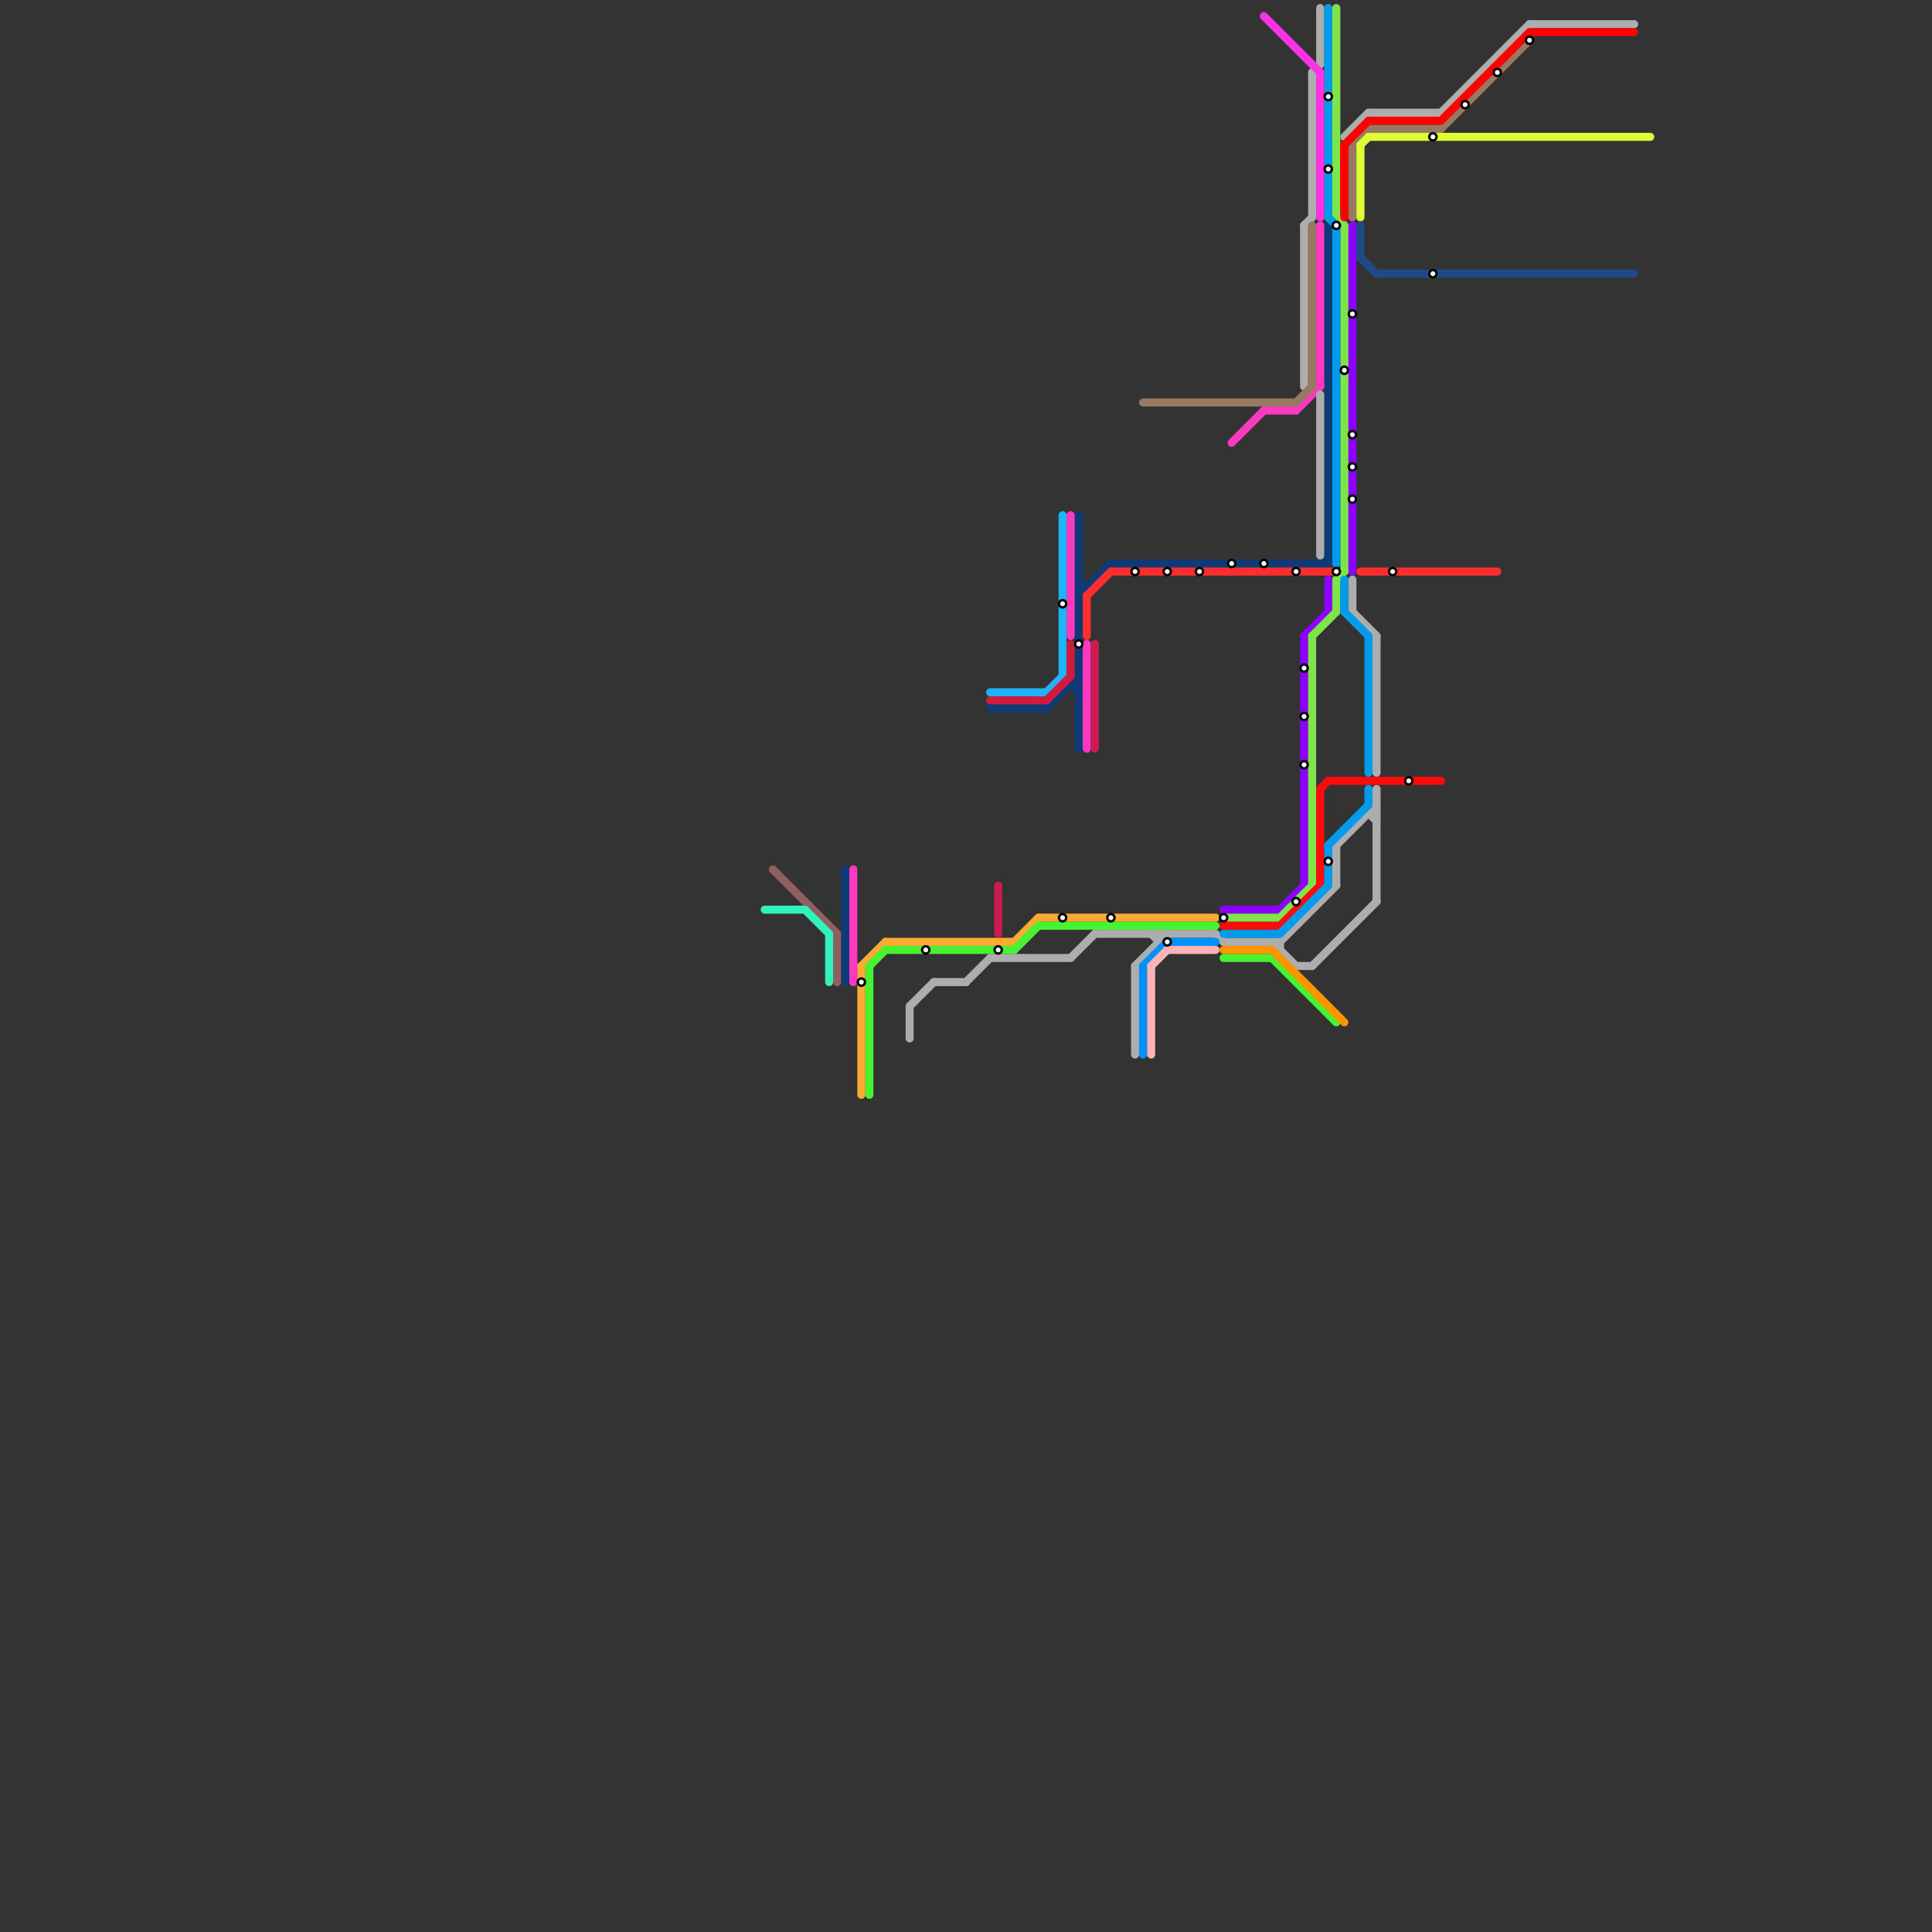
<svg version="1.1" xmlns="http://www.w3.org/2000/svg" viewBox="0 0 240 240">
<rect x="0" y="0" width="240" height="240" fill="#333333" stroke="none"/>
<style>text { font: 1px Helvetica; font-weight: 600; white-space: pre; dominant-baseline: central; } line { stroke-width: 1; fill: none; stroke-linecap: round; stroke-linejoin: round; } .c0 { stroke: #906060 } .c1 { stroke: #31f2b8 } .c2 { stroke: #0e3b77 } .c3 { stroke: #fe39c0 } .c4 { stroke: #ffaa33 } .c5 { stroke: #47f330 } .c6 { stroke: #adadad } .c7 { stroke: #1fb4ff } .c8 { stroke: #d01b3f } .c9 { stroke: #ca1c50 } .c10 { stroke: #ff2e2e } .c11 { stroke: #0091ff } .c12 { stroke: #977863 } .c13 { stroke: #feb4b4 } .c14 { stroke: #8c00ff } .c15 { stroke: #7fe449 } .c16 { stroke: #fe0b0b } .c17 { stroke: #009ceb } .c18 { stroke: #ff9500 } .c19 { stroke: #ff33e4 } .c20 { stroke: #ff0000 } .c21 { stroke: #ddff33 } .c22 { stroke: #1e4b85 }</style><defs><g id="wm-xf"><circle r="1.2" fill="#000"/><circle r="0.9" fill="#fff"/><circle r="0.6" fill="#000"/><circle r="0.3" fill="#fff"/></g><g id="wm"><circle r="0.6" fill="#000"/><circle r="0.3" fill="#fff"/></g></defs><line class="c0" x1="104" y1="116" x2="104" y2="122"/><line class="c0" x1="96" y1="108" x2="104" y2="116"/><line class="c1" x1="95" y1="113" x2="100" y2="113"/><line class="c1" x1="100" y1="113" x2="103" y2="116"/><line class="c1" x1="103" y1="116" x2="103" y2="122"/><line class="c2" x1="134" y1="74" x2="138" y2="70"/><line class="c2" x1="164" y1="70" x2="165" y2="69"/><line class="c2" x1="133" y1="85" x2="134" y2="85"/><line class="c2" x1="134" y1="73" x2="135" y2="73"/><line class="c2" x1="138" y1="70" x2="165" y2="70"/><line class="c2" x1="123" y1="88" x2="130" y2="88"/><line class="c2" x1="165" y1="28" x2="165" y2="70"/><line class="c2" x1="133" y1="85" x2="134" y2="86"/><line class="c2" x1="105" y1="108" x2="105" y2="122"/><line class="c2" x1="130" y1="88" x2="134" y2="84"/><line class="c2" x1="134" y1="72" x2="135" y2="73"/><line class="c2" x1="134" y1="64" x2="134" y2="93"/><line class="c3" x1="135" y1="80" x2="135" y2="93"/><line class="c3" x1="133" y1="64" x2="133" y2="79"/><line class="c3" x1="164" y1="28" x2="164" y2="48"/><line class="c3" x1="157" y1="51" x2="161" y2="51"/><line class="c3" x1="153" y1="55" x2="157" y2="51"/><line class="c3" x1="161" y1="51" x2="164" y2="48"/><line class="c3" x1="106" y1="108" x2="106" y2="122"/><line class="c4" x1="107" y1="120" x2="107" y2="136"/><line class="c4" x1="129" y1="114" x2="151" y2="114"/><line class="c4" x1="107" y1="120" x2="110" y2="117"/><line class="c4" x1="110" y1="117" x2="126" y2="117"/><line class="c4" x1="126" y1="117" x2="129" y2="114"/><line class="c5" x1="152" y1="119" x2="158" y2="119"/><line class="c5" x1="108" y1="120" x2="108" y2="136"/><line class="c5" x1="158" y1="119" x2="166" y2="127"/><line class="c5" x1="129" y1="115" x2="151" y2="115"/><line class="c5" x1="108" y1="120" x2="110" y2="118"/><line class="c5" x1="110" y1="118" x2="126" y2="118"/><line class="c5" x1="126" y1="118" x2="129" y2="115"/><line class="c6" x1="136" y1="116" x2="151" y2="116"/><line class="c6" x1="133" y1="119" x2="136" y2="116"/><line class="c6" x1="162" y1="28" x2="163" y2="27"/><line class="c6" x1="144" y1="116" x2="144" y2="117"/><line class="c6" x1="158" y1="117" x2="161" y2="120"/><line class="c6" x1="151" y1="116" x2="152" y2="117"/><line class="c6" x1="190" y1="3" x2="203" y2="3"/><line class="c6" x1="164" y1="49" x2="164" y2="69"/><line class="c6" x1="179" y1="14" x2="190" y2="3"/><line class="c6" x1="161" y1="120" x2="163" y2="120"/><line class="c6" x1="171" y1="98" x2="171" y2="112"/><line class="c6" x1="168" y1="72" x2="168" y2="76"/><line class="c6" x1="164" y1="1" x2="164" y2="8"/><line class="c6" x1="113" y1="125" x2="113" y2="129"/><line class="c6" x1="113" y1="125" x2="116" y2="122"/><line class="c6" x1="166" y1="105" x2="166" y2="110"/><line class="c6" x1="159" y1="117" x2="159" y2="118"/><line class="c6" x1="166" y1="105" x2="171" y2="100"/><line class="c6" x1="163" y1="9" x2="164" y2="8"/><line class="c6" x1="167" y1="17" x2="170" y2="14"/><line class="c6" x1="162" y1="28" x2="162" y2="48"/><line class="c6" x1="170" y1="101" x2="171" y2="102"/><line class="c6" x1="116" y1="122" x2="120" y2="122"/><line class="c6" x1="163" y1="9" x2="163" y2="27"/><line class="c6" x1="170" y1="14" x2="179" y2="14"/><line class="c6" x1="152" y1="117" x2="159" y2="117"/><line class="c6" x1="141" y1="120" x2="141" y2="131"/><line class="c6" x1="168" y1="76" x2="171" y2="79"/><line class="c6" x1="159" y1="117" x2="166" y2="110"/><line class="c6" x1="143" y1="116" x2="144" y2="117"/><line class="c6" x1="120" y1="122" x2="123" y2="119"/><line class="c6" x1="170" y1="101" x2="171" y2="101"/><line class="c6" x1="123" y1="119" x2="133" y2="119"/><line class="c6" x1="141" y1="120" x2="145" y2="116"/><line class="c6" x1="171" y1="79" x2="171" y2="96"/><line class="c6" x1="163" y1="120" x2="171" y2="112"/><line class="c7" x1="132" y1="64" x2="132" y2="84"/><line class="c7" x1="123" y1="86" x2="130" y2="86"/><line class="c7" x1="130" y1="86" x2="132" y2="84"/><line class="c8" x1="133" y1="80" x2="133" y2="84"/><line class="c8" x1="130" y1="87" x2="133" y2="84"/><line class="c8" x1="123" y1="87" x2="130" y2="87"/><line class="c9" x1="124" y1="110" x2="124" y2="116"/><line class="c9" x1="136" y1="80" x2="136" y2="93"/><line class="c10" x1="138" y1="71" x2="166" y2="71"/><line class="c10" x1="135" y1="74" x2="135" y2="79"/><line class="c10" x1="169" y1="71" x2="186" y2="71"/><line class="c10" x1="135" y1="74" x2="138" y2="71"/><line class="c11" x1="142" y1="120" x2="145" y2="117"/><line class="c11" x1="145" y1="117" x2="151" y2="117"/><line class="c11" x1="142" y1="120" x2="142" y2="131"/><line class="c12" x1="142" y1="50" x2="161" y2="50"/><line class="c12" x1="168" y1="18" x2="170" y2="16"/><line class="c12" x1="161" y1="50" x2="163" y2="48"/><line class="c12" x1="170" y1="16" x2="179" y2="16"/><line class="c12" x1="168" y1="18" x2="168" y2="27"/><line class="c12" x1="179" y1="16" x2="190" y2="5"/><line class="c12" x1="163" y1="28" x2="163" y2="48"/><line class="c13" x1="143" y1="120" x2="143" y2="131"/><line class="c13" x1="143" y1="120" x2="145" y2="118"/><line class="c13" x1="145" y1="118" x2="151" y2="118"/><line class="c14" x1="152" y1="113" x2="159" y2="113"/><line class="c14" x1="162" y1="79" x2="162" y2="110"/><line class="c14" x1="168" y1="28" x2="168" y2="71"/><line class="c14" x1="159" y1="113" x2="162" y2="110"/><line class="c14" x1="162" y1="79" x2="165" y2="76"/><line class="c14" x1="165" y1="72" x2="165" y2="76"/><line class="c15" x1="152" y1="114" x2="159" y2="114"/><line class="c15" x1="163" y1="79" x2="163" y2="110"/><line class="c15" x1="166" y1="72" x2="166" y2="76"/><line class="c15" x1="167" y1="28" x2="167" y2="71"/><line class="c15" x1="166" y1="27" x2="167" y2="28"/><line class="c15" x1="163" y1="79" x2="166" y2="76"/><line class="c15" x1="166" y1="1" x2="166" y2="27"/><line class="c15" x1="159" y1="114" x2="163" y2="110"/><line class="c15" x1="166" y1="72" x2="167" y2="71"/><line class="c16" x1="152" y1="115" x2="159" y2="115"/><line class="c16" x1="164" y1="98" x2="165" y2="97"/><line class="c16" x1="165" y1="97" x2="179" y2="97"/><line class="c16" x1="159" y1="115" x2="164" y2="110"/><line class="c16" x1="164" y1="98" x2="164" y2="110"/><line class="c17" x1="167" y1="72" x2="167" y2="76"/><line class="c17" x1="152" y1="116" x2="159" y2="116"/><line class="c17" x1="170" y1="79" x2="170" y2="96"/><line class="c17" x1="159" y1="116" x2="165" y2="110"/><line class="c17" x1="165" y1="105" x2="165" y2="110"/><line class="c17" x1="165" y1="105" x2="170" y2="100"/><line class="c17" x1="167" y1="76" x2="170" y2="79"/><line class="c17" x1="165" y1="27" x2="166" y2="28"/><line class="c17" x1="165" y1="1" x2="165" y2="27"/><line class="c17" x1="166" y1="28" x2="166" y2="70"/><line class="c17" x1="170" y1="98" x2="170" y2="100"/><line class="c18" x1="152" y1="118" x2="158" y2="118"/><line class="c18" x1="158" y1="118" x2="167" y2="127"/><line class="c19" x1="164" y1="9" x2="164" y2="27"/><line class="c19" x1="157" y1="2" x2="164" y2="9"/><line class="c20" x1="179" y1="15" x2="190" y2="4"/><line class="c20" x1="167" y1="18" x2="170" y2="15"/><line class="c20" x1="167" y1="18" x2="167" y2="27"/><line class="c20" x1="170" y1="15" x2="179" y2="15"/><line class="c20" x1="190" y1="4" x2="203" y2="4"/><line class="c21" x1="169" y1="18" x2="169" y2="27"/><line class="c21" x1="169" y1="18" x2="170" y2="17"/><line class="c21" x1="170" y1="17" x2="205" y2="17"/><line class="c22" x1="169" y1="32" x2="171" y2="34"/><line class="c22" x1="171" y1="34" x2="203" y2="34"/><line class="c22" x1="169" y1="28" x2="169" y2="32"/>

<use x="107" y="122" href="#wm"/><use x="115" y="118" href="#wm"/><use x="124" y="118" href="#wm"/><use x="132" y="114" href="#wm"/><use x="132" y="75" href="#wm"/><use x="134" y="80" href="#wm"/><use x="138" y="114" href="#wm"/><use x="141" y="71" href="#wm"/><use x="145" y="117" href="#wm"/><use x="145" y="71" href="#wm"/><use x="149" y="71" href="#wm"/><use x="152" y="114" href="#wm"/><use x="153" y="70" href="#wm"/><use x="157" y="70" href="#wm"/><use x="161" y="112" href="#wm"/><use x="161" y="71" href="#wm"/><use x="162" y="83" href="#wm"/><use x="162" y="89" href="#wm"/><use x="162" y="95" href="#wm"/><use x="165" y="107" href="#wm"/><use x="165" y="12" href="#wm"/><use x="165" y="21" href="#wm"/><use x="166" y="28" href="#wm"/><use x="166" y="71" href="#wm"/><use x="167" y="46" href="#wm"/><use x="168" y="39" href="#wm"/><use x="168" y="54" href="#wm"/><use x="168" y="58" href="#wm"/><use x="168" y="62" href="#wm"/><use x="173" y="71" href="#wm"/><use x="175" y="97" href="#wm"/><use x="178" y="17" href="#wm"/><use x="178" y="34" href="#wm"/><use x="182" y="13" href="#wm"/><use x="186" y="9" href="#wm"/><use x="190" y="5" href="#wm"/>
</svg>

